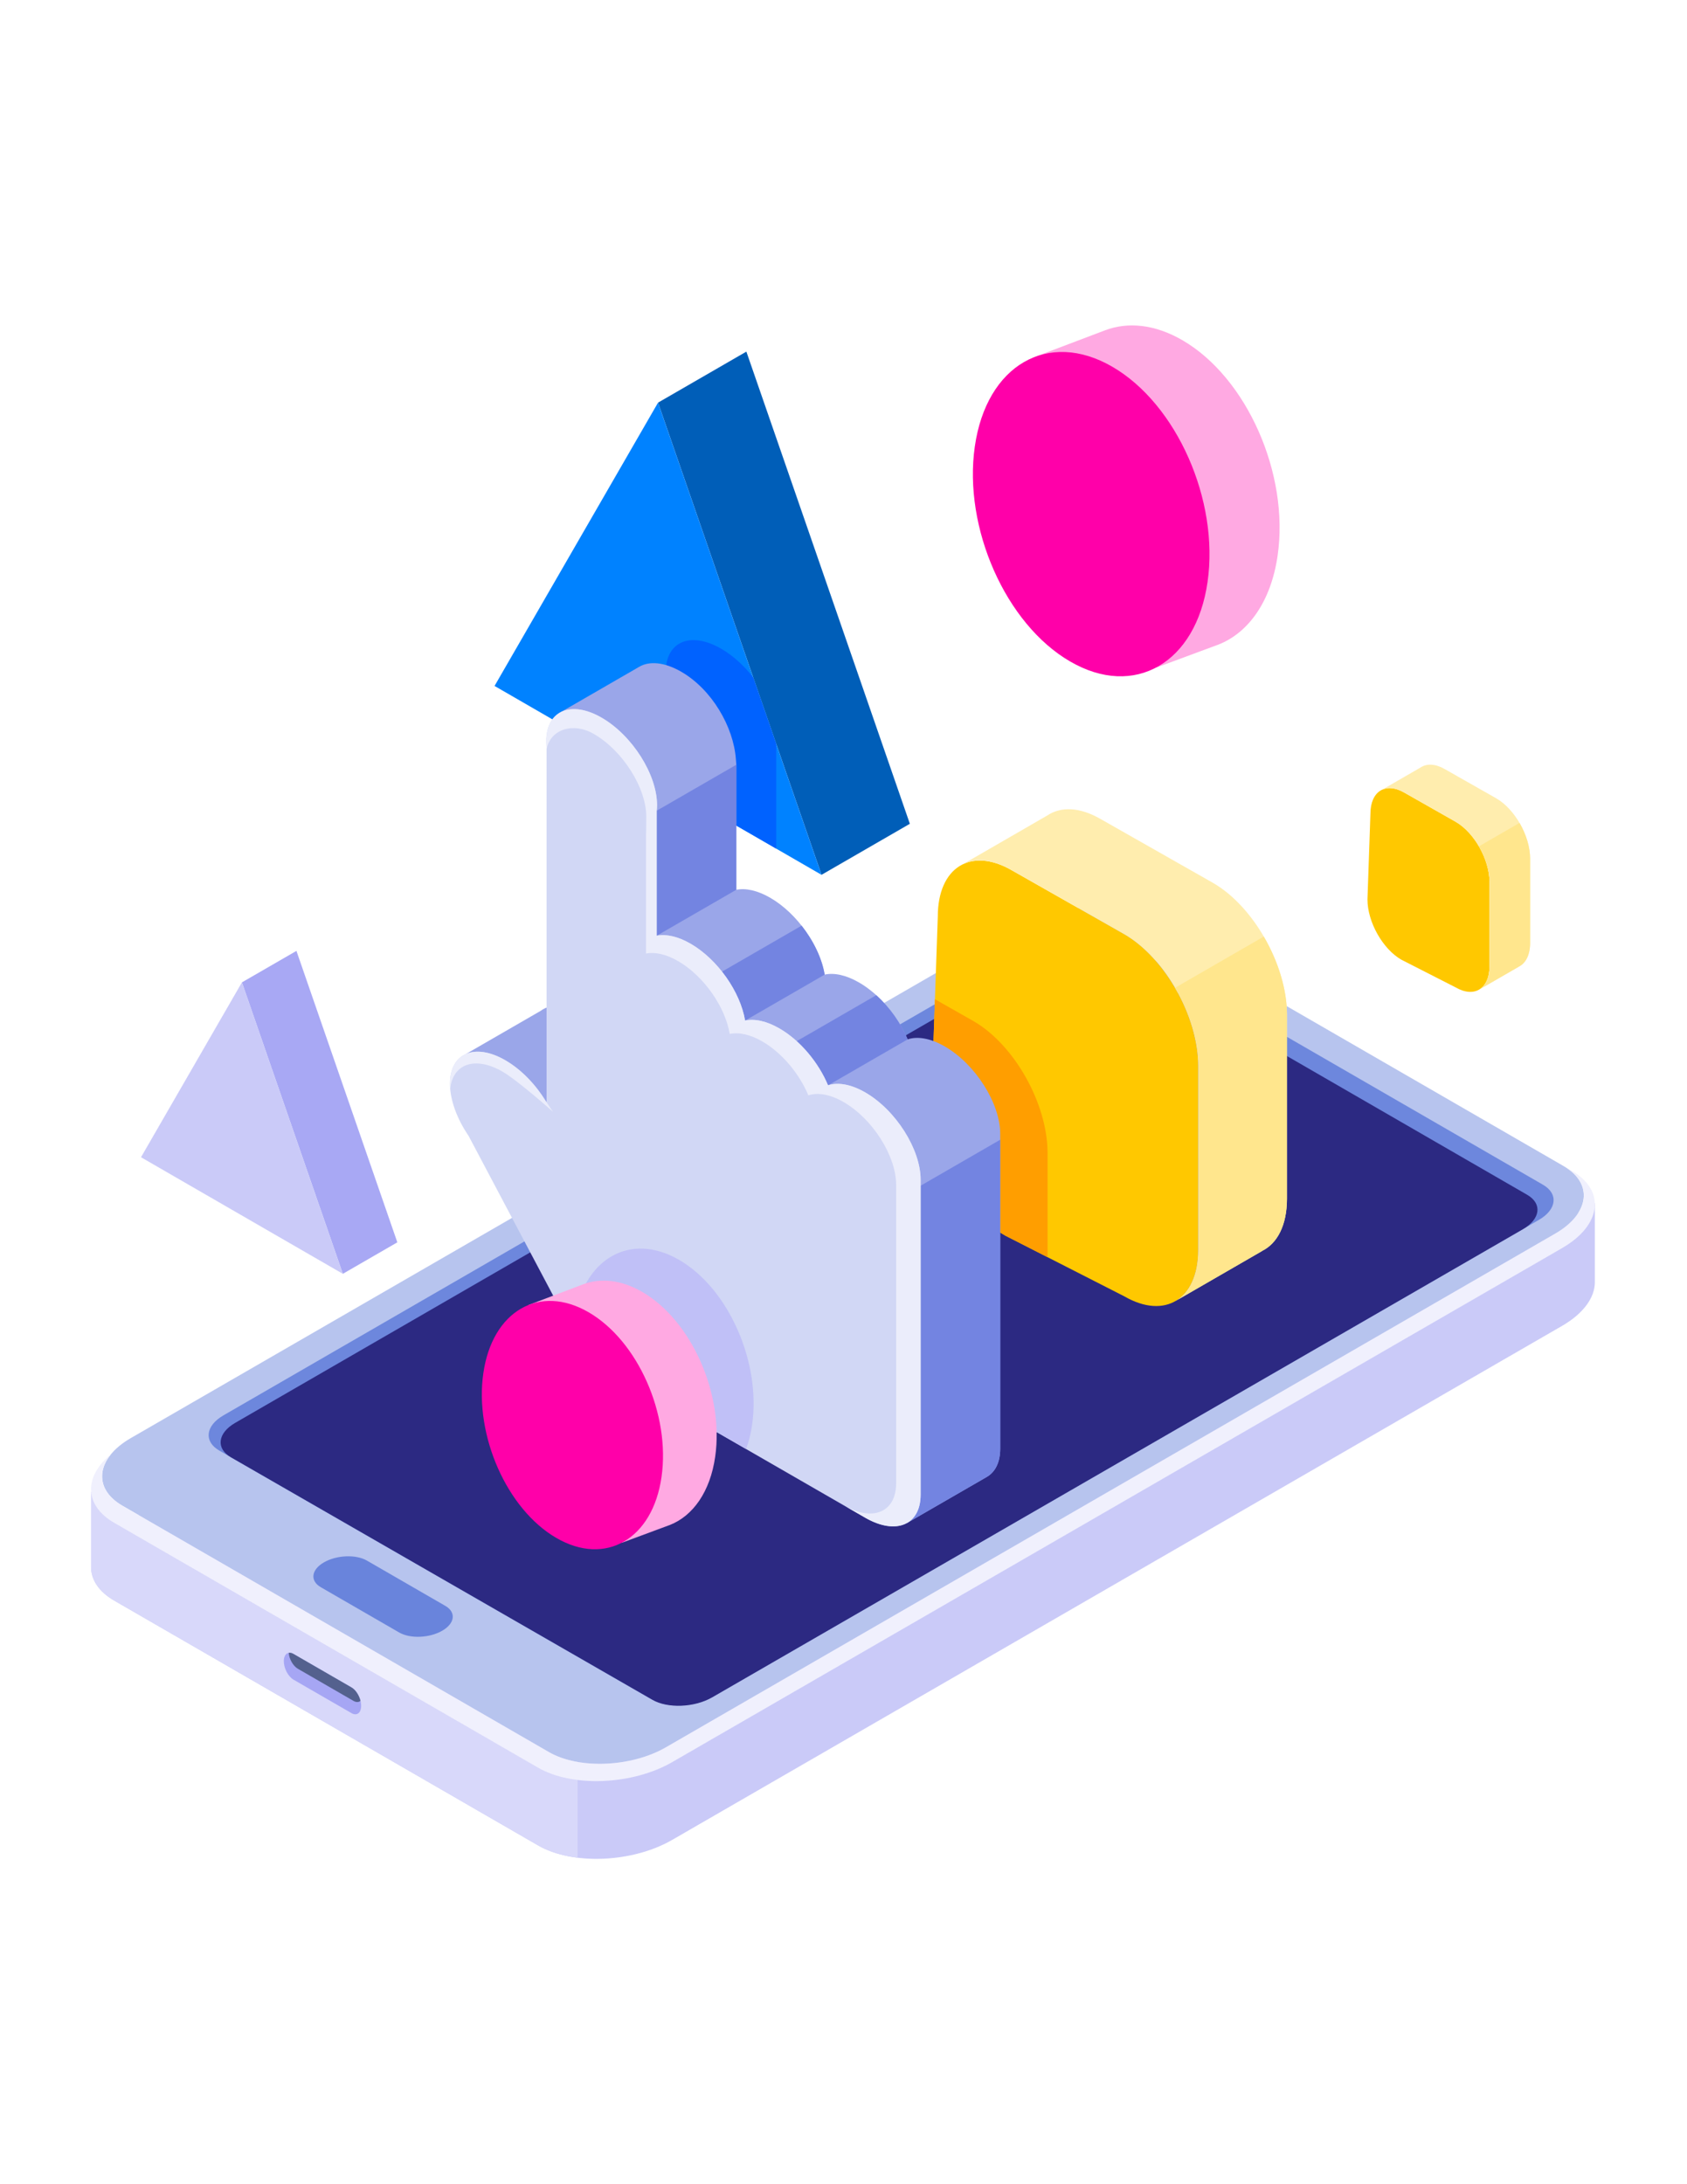 <?xml version="1.0" encoding="utf-8"?>
<!-- Generator: Adobe Illustrator 26.3.1, SVG Export Plug-In . SVG Version: 6.00 Build 0)  -->
<svg version="1.1" id="Capa_1" xmlns="http://www.w3.org/2000/svg" xmlns:xlink="http://www.w3.org/1999/xlink" x="0px" y="0px"
	 viewBox="0 0 612 792" enable-background="new 0 0 612 792" xml:space="preserve">
<g>
	<g>
		<path fill="#CACAF8" d="M560.166,446.934l-143.798-83.022c-12.444-7.184-34.214-6.281-48.583,2.013L48.905,550.03l-15.872-9.162
			v27.329l0,0c0,4.567,2.765,8.927,8.401,12.183l153.811,88.801c12.446,7.186,34.215,6.283,48.586-2.013l322.861-186.404
			c7.841-4.526,11.867-10.326,11.888-15.829l0,0v-28.633l-18.414,10.629V446.934z"/>
		<path fill="#D8D8FA" d="M209.554,673.622v-41l-151.852-87.67l-8.799,5.079l-15.87-9.164v27.331c0,4.567,2.763,8.927,8.401,12.18
			l153.811,88.804C199.238,671.488,204.191,672.96,209.554,673.622L209.554,673.622z"/>
		<g id="charger-dock">
			<path fill="#A6A6F4" d="M127.516,621.193c1.93,1.115,3.497-0.071,3.497-2.643c0-1.608-0.612-3.379-1.543-4.754
				c-0.557-0.825-1.231-1.508-1.954-1.925l-21.06-12.159c-1.93-1.114-3.495,0.071-3.495,2.644c0,2.573,1.565,5.565,3.495,6.679
				L127.516,621.193L127.516,621.193z"/>
			<path fill="#54618E" d="M104.753,599.32c0.126,2.236,1.569,4.78,3.331,5.797l20.128,11.619c1.029,0.595,1.951,0.543,2.563-0.021
				c-0.258-1.036-0.718-2.056-1.302-2.919c-0.557-0.825-1.231-1.508-1.954-1.925l-21.06-12.159
				C105.842,599.353,105.259,599.232,104.753,599.32L104.753,599.32z"/>
		</g>
		<path fill="#B7C4EE" d="M370.026,335.22c12.55-7.247,31.563-8.034,42.432-1.76l154.769,89.358
			c10.869,6.274,9.503,17.252-3.047,24.498l-322.6,186.252c-12.55,7.246-31.564,8.036-42.433,1.759L44.379,545.971
			c-10.869-6.274-9.505-17.252,3.047-24.498L370.026,335.22z"/>
		<path fill="#6984DC" d="M160.431,591.308c4.617-2.665,5.119-6.703,1.122-9.01l-28.439-16.419
			c-3.998-2.31-10.992-2.02-15.609,0.645c-4.614,2.665-5.117,6.703-1.119,9.012l28.441,16.419
			C148.824,594.262,155.817,593.973,160.431,591.308L160.431,591.308z"/>
		<path fill="#F0F0FD" d="M416.365,335.715l153.814,88.803c12.443,7.184,10.881,19.753-3.49,28.049l-322.86,186.404
			c-14.369,8.296-36.14,9.199-48.583,2.015L41.434,552.183c-10.926-6.307-11.056-16.766-1.197-24.839
			c-5.295,6.47-4.061,13.889,4.145,18.627l154.769,89.356c10.869,6.277,29.883,5.487,42.433-1.759l322.6-186.254
			c12.55-7.244,13.916-18.222,3.047-24.498L416.365,335.715L416.365,335.715z"/>
		<path fill="#6D87DD" d="M559.751,429.59l-156.694-90.465c-5.681-3.282-15.582-2.895-22.091,0.862l0,0
			c-0.057,0.034-299.921,173.24-299.921,173.24c-6.508,3.758-7.18,9.475-1.499,12.754l156.872,90.212
			c5.683,3.282,15.58,2.895,22.091-0.863l299.743-172.986C564.761,438.586,565.432,432.871,559.751,429.59L559.751,429.59z"/>
		<path fill="#2C2982" d="M554.018,433.238l-152.756-88.194c-5.541-3.198-15.234-2.797-21.631,0.896l0,0
			c-0.057,0.034-294.303,169.994-294.303,169.994c-6.397,3.694-7.092,9.29-1.553,12.488l152.934,87.945
			c5.541,3.199,15.232,2.798,21.631-0.896l294.126-169.744C558.862,442.033,559.559,436.437,554.018,433.238z"/>
	</g>
	<g>
		<path id="screen" fill="#FFC800" d="M407.851,338.738c14.805,8.547,26.824,29.954,26.824,47.774v66.738
			c0,17.819-12.018,25.347-26.824,16.799l-43.165-22.008c-14.805-8.548-26.824-29.954-26.824-47.772l2.345-67.912
			c0-17.821,12.018-25.347,26.824-16.798L407.851,338.738L407.851,338.738z"/>
		<path id="screen1" fill="#FF9E00" d="M339.171,362.322l14.029,7.967c14.803,8.548,26.824,29.954,26.824,47.772v37.799
			l-15.338-7.819c-14.805-8.548-26.826-29.956-26.826-47.774L339.171,362.322z"/>
		<path id="screen2" fill="#FFEDAE" d="M349.26,313.405l30.649-17.695c4.88-3.286,11.737-3.13,19.327,1.252l40.82,23.179
			c14.805,8.549,26.824,29.957,26.824,47.775v66.738c0,9.633-3.514,16.259-9.079,18.964l0.033,0.019l-31.419,18.139l0,0
			c5.091-2.938,8.261-9.375,8.261-18.528V386.51c0-17.821-12.021-39.227-26.824-47.775l-40.82-23.179
			C360.217,311.622,353.995,311.093,349.26,313.405L349.26,313.405z M347.702,314.304L347.702,314.304L347.702,314.304
			L347.702,314.304z"/>
		<path id="screen3" fill="#FFE68D" d="M458.466,339.598c5.176,8.875,8.408,19.078,8.408,28.318v66.738
			c0,9.633-3.512,16.259-9.079,18.964l0.033,0.019l-31.419,18.139l0,0c5.091-2.938,8.261-9.375,8.261-18.528V386.51
			c0-9.24-3.232-19.445-8.408-28.32L458.466,339.598L458.466,339.598z"/>
	</g>
	<g>
		<path id="screen4" fill="#FFC800" d="M528.088,297.991c6.769,3.911,12.265,13.7,12.265,21.847v30.523
			c0,8.149-5.496,11.592-12.265,7.682l-19.742-10.065c-6.772-3.908-12.267-13.697-12.267-21.848l1.074-31.056
			c0-8.149,5.496-11.592,12.265-7.684L528.088,297.991z"/>
		<path id="screen5" fill="#FFEDAE" d="M501.297,286.41l14.016-8.092c2.234-1.504,5.368-1.433,8.839,0.573l18.668,10.599
			c6.769,3.911,12.267,13.7,12.267,21.85v30.52c0,4.406-1.608,7.436-4.154,8.671l0.017,0.01l-14.369,8.296l0,0
			c2.328-1.344,3.777-4.289,3.777-8.473v-30.521c0-8.149-5.496-17.939-12.266-21.846l-18.669-10.602
			C506.307,285.595,503.462,285.353,501.297,286.41L501.297,286.41z M500.586,286.821h-0.002l0,0H500.586z"/>
		<path id="screen6" fill="#FFE68D" d="M551.244,298.392c2.367,4.059,3.843,8.725,3.843,12.95v30.523
			c0,4.406-1.605,7.433-4.151,8.671l0.014,0.01l-14.369,8.294l0,0c2.328-1.344,3.779-4.286,3.779-8.472v-30.523
			c0-4.225-1.477-8.892-3.846-12.949L551.244,298.392L551.244,298.392z"/>
	</g>
	<g>
		<path fill="#FFA9E2" d="M400.894,119.769l-25.868,9.795l6.442,6.068c-2.762,4.971-4.749,10.974-5.74,17.888
			c-4.249,29.47,11.228,64.414,34.559,77.936c4.55,2.649,9.062,4.286,13.415,4.989l-4.564,5.752l22.978-8.51
			c10.848-4.303,19.009-15.668,21.38-32.291c4.273-29.57-11.187-64.471-34.515-78.015
			C418.997,117.578,409.186,116.632,400.894,119.769z"/>
		<path fill="#FF00A9" d="M353.637,161.906c-4.249,29.47,11.227,64.414,34.56,77.936c23.303,13.568,45.672,0.622,49.874-28.826
			c4.272-29.569-11.187-64.471-34.516-78.015C380.247,119.456,357.872,132.381,353.637,161.906z"/>
	</g>
	<g>
		<path fill="#005EB8" d="M270.761,127.497l-32.036,18.497l59.31,171.215l32.036-18.497L270.761,127.497L270.761,127.497z"/>
		<path fill="#0082FF" d="M238.718,145.999l-59.31,102.729l118.622,68.486L238.718,145.999L238.718,145.999z"/>
	</g>
	<g>
		<path fill="#A8A8F4" d="M107.537,344.798l-19.775,11.417l36.61,105.678l19.772-11.417L107.537,344.798z"/>
		<path fill="#CACAF8" d="M87.76,356.212l-36.607,63.407l73.216,42.272L87.76,356.212L87.76,356.212z"/>
	</g>
	<path fill="#0062FF" d="M241.626,284.639v-38.764l0,0c-0.071-0.733-0.109-1.455-0.109-2.165c0-11.09,9.003-14.892,20.09-8.49
		c4.339,2.504,8.358,6.203,11.644,10.442l8.339,24.071v37.98L241.626,284.639L241.626,284.639z"/>
	<g>
		<path fill="#9AA6E9" d="M231.945,241.752c3.685-2.127,9.126-1.679,15.191,1.822c11.089,6.402,18.964,19.91,19.827,31.721
			c0.057,0.764,0.095,1.256,0.157,2.009v45.327c3.398-0.669,7.658,0.226,12.284,2.895c9.847,5.686,18.048,17.523,19.763,27.868
			c3.426-0.738,7.758,0.139,12.465,2.859c7.594,4.383,14.21,12.426,17.626,20.623c3.569-1.183,8.306-0.427,13.504,2.575
			c11.09,6.402,20.092,20.603,20.092,31.689v114.136c0,5.003-1.837,8.515-4.875,10.269l0,0l-28.865,16.666l-22.442-12.958
			l22.867-13.202l-76.182-43.888c-7.652-4.408-14.869-12.14-19.509-20.903l-30.734-58.027l-4.142,2.39l-29.873-23.471l27.016-15.597
			l0,0c3.666-2.768,9.506-2.561,16.081,1.233c5.939,3.431,11.281,9.1,14.961,15.326l0,0l-1.634-111.738l-22.442-12.957
			l28.865-16.665l0,0V241.752z"/>
		<path fill="#7384E1" d="M362.851,413.274v112.002c0,5.003-1.837,8.515-4.872,10.269l-28.868,16.666l-4.012-2.317V435.072
			L362.851,413.274L362.851,413.274z"/>
		<path fill="#7384E1" d="M317.895,360.86c4.878,4.414,8.932,10.174,11.365,16.012l0.068-0.021l-43.134,24.903v-22.591
			L317.895,360.86z"/>
		<path fill="#7384E1" d="M290.799,335.651c4.301,5.453,7.391,11.839,8.367,17.74l0.052-0.012l-38.738,22.363v-22.589
			L290.799,335.651z"/>
		<path fill="#D1D7F5" d="M198.287,270.895c-0.073-0.733-0.109-1.454-0.109-2.162c0-11.089,9-14.895,20.09-8.493
			c11.087,6.402,20.09,20.601,20.09,31.691c0,0.71-0.038,1.39-0.109,2.04l0,0v45.325c3.398-0.669,7.661,0.228,12.285,2.897
			c9.85,5.686,18.051,17.52,19.763,27.867c3.426-0.738,7.758,0.14,12.467,2.857c7.595,4.386,14.21,12.429,17.624,20.623
			c3.571-1.183,8.308-0.425,13.505,2.577c11.09,6.402,20.09,20.603,20.09,31.689v114.136c0,11.033-8.937,14.822-19.969,8.465
			c-25.427-14.651-68.574-39.507-89.527-51.578c-7.651-4.41-14.869-12.14-19.509-20.904c-12.13-22.902-34.983-66.048-34.983-66.048
			l0,0c-4.147-6.075-6.763-12.955-6.763-18.933c0-11.087,9.003-14.892,20.09-8.49c5.942,3.431,11.284,9.098,14.964,15.326l0,0
			V270.896l0,0V270.895z"/>
		<path fill="#C0C0F7" d="M207.807,482.661c0.088-1.233,0.218-2.454,0.394-3.663c3.241-22.606,20.374-32.502,38.219-22.131
			c17.861,10.371,29.698,37.092,26.425,59.732c-0.458,3.206-1.197,6.155-2.179,8.83l-46.176-26.603
			C218.254,495.23,212.305,489.428,207.807,482.661z"/>
		<path fill="#7384E1" d="M267.119,277.298l-28.868,16.666v45.328l28.868-16.666V277.298z"/>
		<path fill="#EBEDFB" d="M198.287,271.625v-0.73l0,0c-0.073-0.733-0.109-1.457-0.109-2.165c0-11.09,9-14.892,20.09-8.49
			c11.087,6.402,20.09,20.6,20.09,31.689c0,0.708-0.038,1.388-0.109,2.039l0,0v45.328c3.398-0.671,7.661,0.225,12.285,2.895
			c9.85,5.685,18.051,17.52,19.763,27.867c3.426-0.738,7.758,0.139,12.467,2.857c7.595,4.387,14.21,12.43,17.624,20.624
			c3.571-1.184,8.308-0.425,13.505,2.577c11.09,6.402,20.09,20.602,20.09,31.689V541.94c0,11.032-8.87,14.703-19.969,8.465
			c-2.013-1.15-7.848-4.524-7.848-4.524c10.459,6.025,18.931,2.435,18.931-8.027V429.661c0-10.511-8.533-23.971-19.044-30.041
			c-4.927-2.845-9.418-3.564-12.801-2.443c-3.237-7.77-9.51-15.393-16.709-19.549c-4.462-2.577-8.569-3.409-11.818-2.71
			c-1.624-9.807-9.399-21.026-18.734-26.416c-4.384-2.532-8.425-3.379-11.644-2.746V302.79l0,0c0.066-0.617,0.102-5.961,0.102-6.635
			c0-10.51-8.534-23.971-19.044-30.04C207.888,261.776,199.712,264.445,198.287,271.625L198.287,271.625z M163.319,394.851
			c-0.057-0.645-0.085-1.283-0.085-1.909c0-11.087,9.003-14.893,20.09-8.491c5.022,2.9,9.615,7.398,13.138,12.482l4.086,6.16
			c0,0-12.636-11.279-18.269-14.53C172.376,382.847,164.232,385.715,163.319,394.851z"/>
	</g>
	<g>
		<path fill="#FFA9E2" d="M211.52,465.71l-19.806,7.502l4.932,4.645c-2.115,3.803-3.635,8.401-4.396,13.695
			c-3.251,22.563,8.597,49.318,26.461,59.671c3.483,2.027,6.938,3.281,10.271,3.82l-3.495,4.405l17.593-6.516
			c8.304-3.296,14.554-11.998,16.37-24.723c3.27-22.641-8.567-49.363-26.428-59.732C225.379,464.034,217.867,463.311,211.52,465.71
			L211.52,465.71z"/>
		<path fill="#FF00A9" d="M175.335,497.971c-3.253,22.563,8.595,49.319,26.459,59.673c17.842,10.388,34.969,0.474,38.186-22.069
			c3.272-22.639-8.564-49.363-26.428-59.732C195.707,465.471,178.576,475.365,175.335,497.971L175.335,497.971z"/>
	</g>
</g>
</svg>
